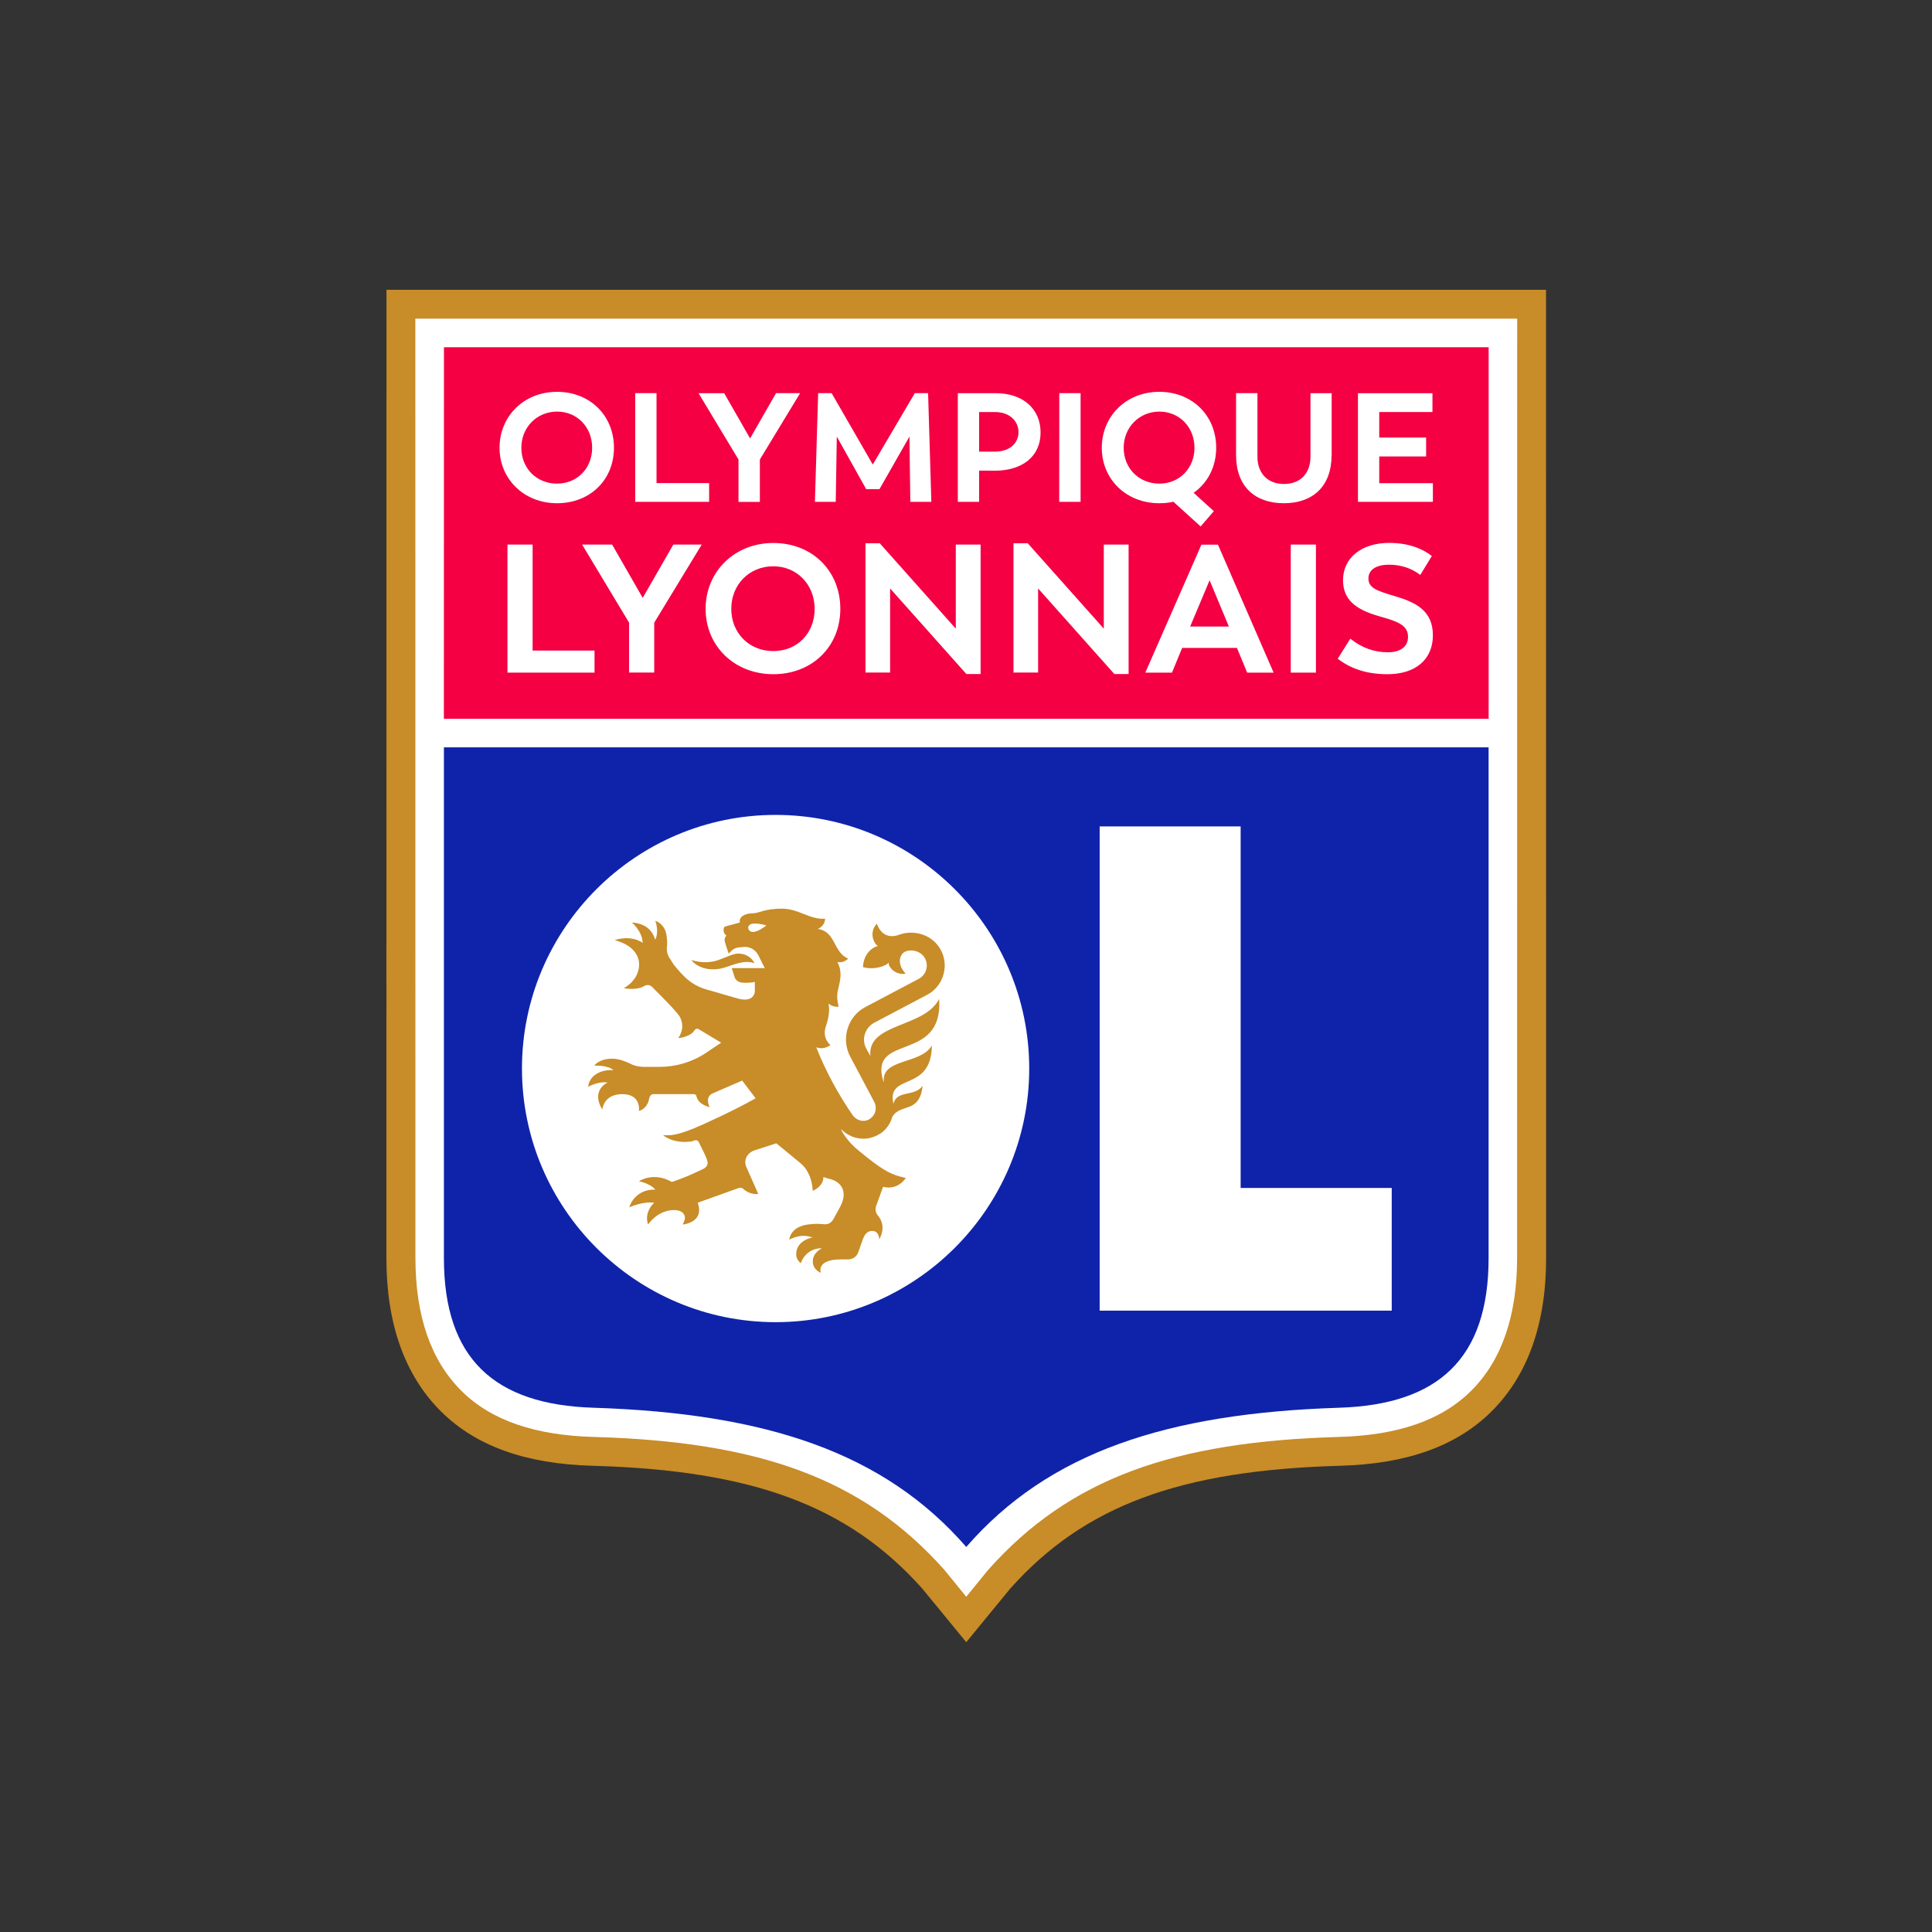<svg width="160" height="160" viewBox="0 0 160 160" fill="none" xmlns="http://www.w3.org/2000/svg">
<rect x="0" y="0" width="160" height="160" fill="#333333" stroke="none"/>
<path d="M32.007 24L32 104.194C32 109.635 33.522 113.91 36.523 116.889C39.414 119.759 43.522 121.237 49.079 121.39C62.349 121.761 70.258 124.704 76.376 131.557L80.021 136L83.666 131.557C89.784 124.704 97.694 121.761 110.964 121.39C116.521 121.237 120.628 119.759 123.52 116.889C126.52 113.91 128.043 109.635 128.043 104.194L128.035 24H32.007Z" fill="#C88C28"/>
<path d="M34.397 26.389L34.404 104.194C34.404 108.979 35.686 112.679 38.22 115.192C40.733 117.69 44.418 118.87 49.159 119.001C62.83 119.387 71.446 122.417 78.204 130.006L80.022 132.235L81.839 130.006C88.597 122.417 97.213 119.387 110.884 119.001C115.625 118.87 119.311 117.69 121.823 115.192C124.358 112.679 125.639 108.979 125.639 104.194L125.647 26.389H34.397Z" fill="white"/>
<path d="M123.283 28.756H36.767L36.76 59.527H123.283V28.756Z" fill="#F40043"/>
<path d="M118.673 41.56H112.461V32.565H118.63V34.123H114.223V36.236H118.105V37.801H114.223V40.016H118.666V41.56H118.673Z" fill="white"/>
<path d="M114.915 55.835C113.153 55.835 111.842 55.368 110.786 54.553L111.827 52.892C112.781 53.657 113.83 54.021 114.944 54.021C115.891 54.021 116.605 53.613 116.605 52.754C116.605 51.895 116 51.53 114.42 51.093C112.628 50.598 111.223 49.899 111.223 48.049C111.223 46.199 112.759 44.961 115.039 44.961C116.59 44.961 117.748 45.398 118.579 46.046L117.624 47.612C116.903 47.08 116.088 46.767 115.017 46.767C114.056 46.767 113.327 47.131 113.327 47.911C113.327 48.69 114.019 48.923 115.483 49.36C117.275 49.884 118.666 50.584 118.666 52.615C118.666 54.648 117.18 55.835 114.915 55.835Z" fill="white"/>
<path d="M110.276 37.693C110.276 40.292 108.703 41.676 106.321 41.676C103.939 41.676 102.366 40.292 102.366 37.693V32.558H104.136V37.838C104.136 39.054 104.85 40.081 106.336 40.081C107.821 40.081 108.528 39.054 108.528 37.838V32.565H110.283V37.693H110.276Z" fill="white"/>
<path d="M108.979 55.704H106.896V45.099H108.979V55.704Z" fill="white"/>
<path d="M99.497 45.107L94.85 55.704H97.057L97.902 53.657H102.439L103.284 55.704H105.476L100.866 45.107H99.497ZM100.174 48.056L101.769 51.887H98.564L100.174 48.056Z" fill="white"/>
<path d="M93.466 55.82H92.286L85.972 48.733V55.696H83.933V44.99H85.112L91.412 52.062V45.099H93.466V55.82Z" fill="white"/>
<path d="M79.323 32.565V41.56H81.085V38.974L82.425 38.981C84.654 38.967 86.176 37.809 86.176 35.821C86.176 33.832 84.676 32.565 82.498 32.565L79.323 32.565ZM81.085 34.124H82.403C83.634 34.124 84.348 34.896 84.348 35.784C84.348 36.673 83.656 37.401 82.403 37.401H81.085V34.124Z" fill="white"/>
<path d="M81.209 55.82H80.029L73.715 48.733V55.696H71.675V44.99H72.855L79.155 52.062V45.099H81.209V55.82Z" fill="white"/>
<path d="M64.043 44.968C60.802 44.968 58.435 47.364 58.435 50.423C58.435 53.482 60.802 55.835 64.043 55.835C67.254 55.835 69.592 53.555 69.592 50.423C69.592 47.292 67.284 44.968 64.043 44.968ZM64.043 46.898C66.002 46.898 67.466 48.42 67.466 50.423C67.466 52.426 66.045 53.919 64.043 53.919C62.04 53.919 60.561 52.426 60.561 50.423C60.561 48.42 62.04 46.898 64.043 46.898Z" fill="white"/>
<path d="M54.181 51.567V55.696H52.098V51.567L48.209 45.099H50.693L53.227 49.513L55.762 45.099H58.114L54.181 51.567Z" fill="white"/>
<path d="M49.236 55.704H42.026V45.099H44.109V53.876H49.236V55.704Z" fill="white"/>
<path d="M46.133 32.449C43.38 32.449 41.37 34.48 41.37 37.081C41.37 39.681 43.402 41.676 46.133 41.676C48.864 41.676 50.846 39.739 50.846 37.081C50.846 34.422 48.864 32.449 46.133 32.449ZM46.133 34.087C47.801 34.087 49.039 35.376 49.039 37.081C49.039 38.785 47.801 40.052 46.133 40.052C44.429 40.052 43.176 38.778 43.176 37.081C43.176 35.384 44.465 34.087 46.133 34.087Z" fill="white"/>
<path d="M52.608 32.558H54.37V40.008H58.726V41.56H52.608V32.558Z" fill="white"/>
<path d="M59.971 32.558L62.12 36.308L64.269 32.558H66.264L62.928 38.056V41.567H61.159V38.056L57.852 32.565H59.971V32.558Z" fill="white"/>
<path d="M67.757 32.558H68.871L72.28 38.471L75.761 32.558H76.861L77.13 41.56H75.389L75.317 36.156L72.833 40.511H71.733L69.301 36.156L69.213 41.56H67.487L67.757 32.558Z" fill="white"/>
<path d="M87.727 32.558H89.49V41.56H87.72L87.727 32.558Z" fill="white"/>
<path d="M96.008 32.449C93.255 32.449 91.245 34.48 91.245 37.081C91.245 39.681 93.255 41.676 96.008 41.676C96.416 41.676 96.802 41.64 97.174 41.552L99.431 43.599L100.524 42.332L98.849 40.81C100.014 40.001 100.72 38.654 100.72 37.081C100.72 34.422 98.74 32.449 96.008 32.449ZM96.016 34.087C97.683 34.087 98.922 35.391 98.922 37.081C98.922 38.77 97.683 40.052 96.016 40.052C94.311 40.052 93.059 38.77 93.059 37.081C93.059 35.391 94.348 34.087 96.016 34.087Z" fill="white"/>
<path d="M36.763 61.894V104.194C36.763 112.519 40.944 116.328 49.145 116.583C63.427 117.042 73.204 120.276 80.021 128.112C86.838 120.276 96.616 117.042 110.898 116.583C119.099 116.328 123.279 112.519 123.279 104.194V61.894H36.763Z" fill="#0F23AA"/>
<path d="M115.257 108.542H91.07V68.441H102.745V98.382H115.257V108.542Z" fill="white"/>
<path d="M64.232 109.496C52.651 109.496 43.227 100.072 43.227 88.492C43.227 76.912 52.651 67.487 64.232 67.487C75.812 67.487 85.236 76.912 85.236 88.492C85.236 100.072 75.812 109.496 64.232 109.496Z" fill="white"/>
<path d="M60.036 80.117C60.903 79.854 61.632 79.483 62.484 79.767C62.17 79.133 61.435 78.842 60.765 79.031C60.415 79.126 60.102 79.286 59.818 79.381C58.951 79.767 58.136 79.767 57.247 79.505C57.903 80.313 59.119 80.43 60.036 80.117Z" fill="#C88C28"/>
<path d="M77.778 82.724C76.569 85.142 71.799 84.698 72.083 87.458L71.733 86.824C71.326 86.06 71.639 85.106 72.403 84.698L76.788 82.382C78.186 81.646 78.696 79.803 77.771 78.434C77.035 77.356 75.637 76.978 74.428 77.422C74.428 77.422 73.154 77.99 72.615 76.497C71.981 77.167 72.301 78.085 72.709 78.347C72.301 78.405 71.5 78.973 71.471 80.095C72.396 80.35 73.409 80 73.598 79.709C73.54 80.058 74.137 80.787 75.004 80.634C74.268 79.869 74.465 79.01 75.004 78.791C75.506 78.602 76.147 78.755 76.496 79.199C76.977 79.833 76.751 80.728 76.074 81.071L71.69 83.387C70.197 84.151 69.621 86.031 70.422 87.523L72.396 91.245C72.615 91.653 72.556 92.199 72.207 92.52C71.763 92.993 70.998 92.898 70.612 92.352C69.41 90.604 68.39 88.733 67.597 86.73C68.267 86.985 68.776 86.54 68.776 86.54C68.776 86.54 68.012 86.001 68.427 84.894C68.645 84.224 68.718 83.649 68.616 83.11C68.805 83.278 69.097 83.401 69.446 83.372C69.155 82.061 69.505 82.003 69.607 80.859C69.629 80.342 69.512 79.964 69.352 79.68C69.629 79.709 69.956 79.68 70.24 79.388C68.995 78.871 69.221 77.13 67.728 76.934C68.296 76.679 68.332 76.176 68.332 76.082C67.058 76.176 66.133 75.251 64.763 75.251C63.27 75.251 62.862 75.638 62.324 75.638C61.559 75.638 61.18 76.016 61.275 76.395L60 76.745C59.811 77.094 60 77.378 60.16 77.48C60.16 77.48 59.942 77.669 60.029 77.99C60.124 78.347 60.35 78.973 60.35 78.973L60.605 78.718C60.736 78.594 60.918 78.5 61.144 78.463L61.551 78.427C62.069 78.369 62.535 78.616 62.797 79.097L63.336 80.175H60.597C60.597 80.175 60.787 80.779 60.852 80.969C60.983 81.26 61.238 81.391 61.719 81.391C62.229 81.391 62.513 81.318 62.513 81.318V82.054C62.513 82.462 62.193 83.001 61.085 82.688L58.762 82.017C57.393 81.668 56.723 81.034 55.798 79.891L55.521 79.447C55.295 79.155 55.201 78.813 55.23 78.463C55.259 78.172 55.259 77.801 55.193 77.444C55.07 76.592 54.436 76.3 54.268 76.264C54.305 76.359 54.589 77.13 54.268 77.822C54.014 77.065 53.511 76.49 52.331 76.395C52.331 76.395 53.198 77.13 53.22 78.077C52.171 77.378 50.896 77.859 50.896 77.859C50.896 77.859 52.928 78.267 52.928 79.891C52.928 80.495 52.615 81.296 51.661 81.835C51.661 81.835 52.673 82.054 53.343 81.668C53.533 81.544 53.788 81.544 53.977 81.704C54.64 82.374 56.104 83.809 56.322 84.253C56.803 85.207 56.162 85.972 56.162 85.972C56.162 85.972 57.182 85.899 57.531 85.302C57.59 85.207 57.721 85.171 57.823 85.207L59.724 86.351L58.442 87.21C57.298 87.968 55.965 88.354 54.618 88.354H53.322C52.914 88.354 52.491 88.259 52.142 88.062C51.792 87.902 51.253 87.677 50.714 87.677C49.571 87.677 49.221 88.252 49.221 88.252C49.221 88.252 50.365 88.194 50.809 88.638C50.11 88.543 48.835 88.856 48.704 90.007C48.704 90.007 49.534 89.526 50.328 89.65C49.76 89.912 49.127 90.67 49.884 91.886C49.884 91.886 49.957 90.612 51.544 90.612C53.132 90.612 52.914 92.01 52.914 92.01C52.914 92.01 53.613 91.85 53.766 90.961C53.802 90.772 53.926 90.612 54.115 90.612H57.458C57.59 90.612 57.677 90.706 57.677 90.801C57.844 91.5 58.769 91.689 58.769 91.689C58.769 91.689 58.318 90.859 59.024 90.546L61.464 89.49L62.578 90.954C60.736 92.003 58.129 93.175 57.422 93.467C55.965 94.042 55.543 94.042 54.909 94.005C54.909 94.005 55.674 94.705 57.109 94.544C57.24 94.544 57.364 94.508 57.517 94.45C57.648 94.391 57.808 94.45 57.866 94.581C58.092 95.025 58.442 95.724 58.536 96.008C58.762 96.613 58.347 96.766 57.903 96.963C57.298 97.254 56.665 97.538 55.645 97.887C54.094 96.999 52.914 97.829 52.914 97.829C52.914 97.829 53.831 97.989 54.276 98.528C53.387 98.456 52.433 98.973 52.113 99.985C52.338 99.89 53.322 99.482 54.181 99.606C53.926 99.825 53.577 100.305 53.577 100.939C53.613 101.252 53.671 101.412 53.671 101.412C53.671 101.412 54.436 100.211 55.834 100.211C56.439 100.211 56.723 100.524 56.723 100.844C56.723 101.099 56.533 101.412 56.533 101.412C56.533 101.412 58.383 101.252 57.779 99.606L61.144 98.397C61.304 98.339 61.493 98.361 61.588 98.492C61.814 98.681 62.222 98.936 62.797 98.878L61.814 96.657C61.551 96.081 61.872 95.448 62.535 95.251L64.29 94.683C64.29 94.683 64.763 95.062 66.293 96.329C67.305 97.159 67.305 98.623 67.305 98.623C67.305 98.623 68.194 98.273 68.194 97.472C68.361 97.545 68.551 97.603 68.733 97.64C69.621 97.858 70.233 98.623 69.621 99.861L69.053 100.91C68.827 101.296 68.609 101.391 68.288 101.391C67.939 101.354 67.495 101.332 67.05 101.391C65.404 101.551 65.368 102.665 65.368 102.665C65.368 102.665 65.907 102.345 66.57 102.345C66.832 102.345 67.087 102.418 67.305 102.476C67.305 102.476 65.936 102.694 65.936 103.874C65.936 104.355 66.322 104.61 66.322 104.61C66.322 104.61 66.672 103.372 68.077 103.372C68.077 103.372 67.312 103.721 67.312 104.45C67.312 105.178 67.983 105.404 67.983 105.404C67.983 105.404 67.538 104.297 69.665 104.297H70.24C70.619 104.297 70.939 104.071 71.071 103.721L71.478 102.578C71.733 101.908 72.148 101.908 72.403 101.966C72.811 102.061 72.811 102.636 72.811 102.636C72.811 102.636 73.51 101.587 72.68 100.633C72.52 100.444 72.462 100.131 72.556 99.876L73.132 98.288C74.399 98.601 75.011 97.552 75.011 97.552C73.663 97.261 73.008 96.846 71.071 95.258C70.211 94.559 69.665 93.671 69.665 93.51C70.146 94.02 70.808 94.304 71.508 94.304C72.046 94.304 72.585 94.115 73.066 93.765C73.489 93.416 73.765 92.971 73.896 92.491C74.567 91.347 76.154 92.265 76.409 89.92C75.739 90.867 74.282 90.233 73.991 91.413C73.387 88.805 77.137 90.524 77.174 86.584C76.249 88.172 72.972 87.633 73.197 89.599L73.161 89.57C71.894 85.484 78.128 88.121 77.778 82.724ZM62.353 77.181C61.879 77.181 61.748 76.482 62.484 76.482C63.001 76.482 63.467 76.642 63.467 76.642C63.467 76.642 62.804 77.181 62.353 77.181Z" fill="#C88C28"/>
</svg>
